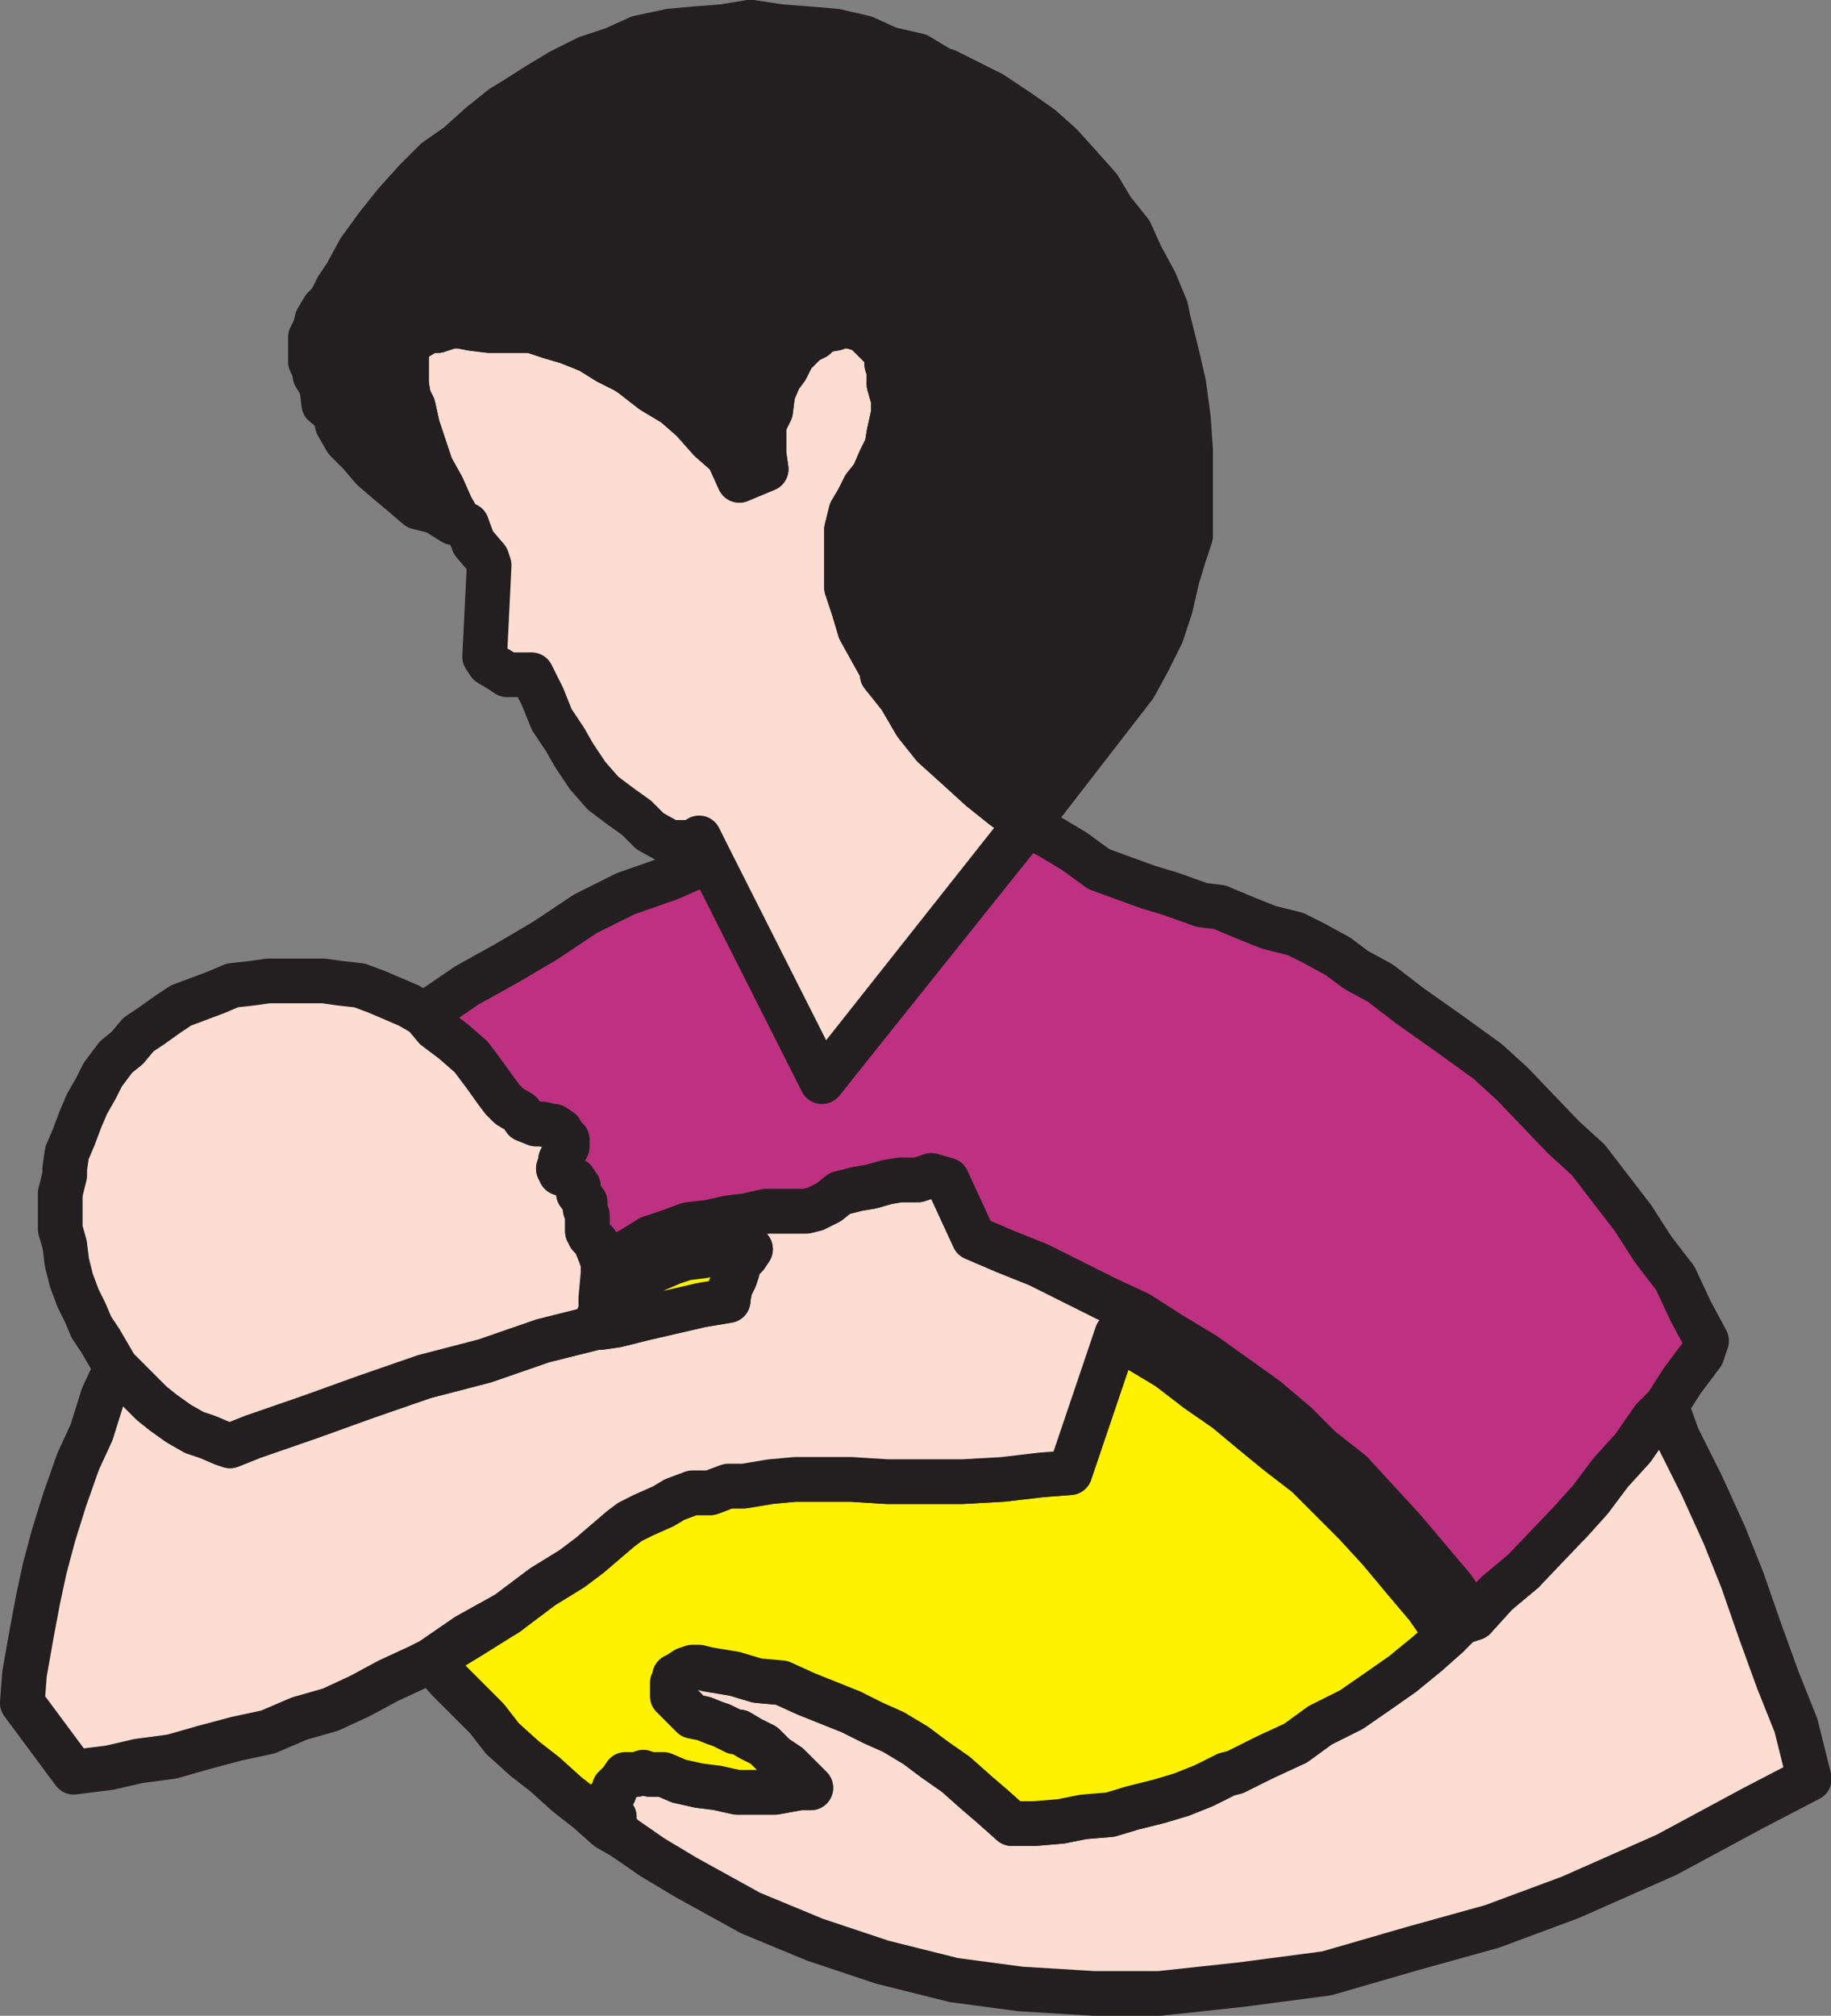 <svg xmlns="http://www.w3.org/2000/svg" width="614.754" height="676.413"><rect width="100%" height="100%" fill="#808080" stroke="none"/><path fill="#fdddd2" fill-rule="evenodd" d="m389.228 668.913 27.75-3 28.5-3.75 28.5-8.25 27-7.5 26.25-9.75 32.25-14.25 29.25-15.75 18.75-9.75-4.5-18-6-15-6-16.5-6-17.25-6-15-7.5-16.5-8.25-16.5-3.75-10.5-4.5 4.5-6.75 9.75-7.5 8.25-6.75 9-6.75 7.5-8.25 7.5-7.5 9-9 7.5-7.5 8.25-4.5 1.5-4.5 4.5-6.75 6-8.25 6.75-7.5 5.25-9.75 6.75-10.5 5.25-8.25 6-9.75 4.5-13.5 6-7.5 3.75-7.5 3-7.5 2.25-9 2.25-7.5 2.25-9 .75-7.5 1.5-9 .75h-7.5l-6.75-6-5.25-4.5-6.75-6-7.5-5.25-6-4.5-7.5-4.5-6.75-3-7.5-3.75-15-6-8.25-3.75-8.25-.75-7.5-2.25-9-1.5-3-.75h-2.25l-2.25.75-2.25 1.5-1.5.75v1.5l-.75.75v4.5l6.75 6.75 3.75.75 3.75 1.5 2.25.75 4.5 2.25h1.5l3.75 2.25 4.5 2.25 3.75 3.75 4.5 3 7.5 7.5h-3.75l-8.25 1.5h-12.75l-6.75-1.5-6-.75-6.75-1.5-5.25-2.25h-4.5l-2.25-.75-2.25.75h-3.75l-1.5 2.25-2.25 2.25v1.5l-1.5 1.5v4.5l1.5 2.25v3.75l3 3 9.75 6.75 11.25 6.75 21.75 12 21.75 9 22.5 7.5 24 6 22.5 3 24.75 1.5h21.75"/><path fill="none" stroke="#231f20" stroke-linecap="round" stroke-linejoin="round" stroke-miterlimit="10" stroke-width="15" d="m389.228 668.913 27.75-3 28.5-3.75 28.5-8.25 27-7.5 26.25-9.75 32.25-14.25 29.25-15.75 18.75-9.75-4.5-18-6-15-6-16.5-6-17.25-6-15-7.5-16.5-8.25-16.5-3.75-10.5-4.5 4.5-6.75 9.75-7.5 8.25-6.75 9-6.75 7.5-8.25 7.5-7.5 9-9 7.5-7.5 8.25-4.5 1.5-4.5 4.5-6.75 6-8.25 6.75-7.5 5.25-9.75 6.75-10.5 5.25-8.25 6-9.75 4.5-13.5 6-7.5 3.75-7.5 3-7.5 2.25-9 2.25-7.5 2.25-9 .75-7.5 1.5-9 .75h-7.5l-6.75-6-5.25-4.5-6.75-6-7.5-5.25-6-4.5-7.5-4.5-6.75-3-7.5-3.75-15-6-8.25-3.75-8.25-.75-7.5-2.25-9-1.5-3-.75h-2.25l-2.25.75-2.25 1.5-1.5.75v1.5l-.75.75v4.5l6.75 6.75 3.75.75 3.75 1.5 2.25.75 4.5 2.25h1.5l3.75 2.25 4.5 2.25 3.75 3.75 4.5 3 7.5 7.5h-3.75l-8.25 1.5h-12.75l-6.75-1.5-6-.75-6.75-1.5-5.25-2.25h-4.5l-2.25-.75-2.25.75h-3.75l-1.5 2.25-2.25 2.25v1.5l-1.5 1.5v4.5l1.5 2.25v3.75l3 3 9.75 6.75 11.25 6.75 21.75 12 21.75 9 22.5 7.5 24 6 22.5 3 24.75 1.5zm0 0"/><path fill="#fff200" fill-rule="evenodd" d="m196.478 522.663-12 7.5-14.25 11.25-12 7.5-13.5 8.25 6 6.75 12.75 12.75 5.25 6.75 7.5 6.75 6.75 5.25 7.5 6.75 6.75 5.25 6.75 6 5.25 3-3-3v-3.75l-1.5-2.25v-4.5l1.5-1.5v-1.5l2.25-2.25 1.5-2.25h3.75l2.25-.75 2.25.75h4.5l5.25 2.25 6.75 1.5 6 .75 6.75 1.5h12.75l8.25-1.5h3.75l-7.5-7.5-4.5-3-3.75-3.75-4.5-2.25-3.75-2.25h-1.5l-4.5-2.25-2.25-.75-3.75-1.5-3.75-.75-6.75-6.75v-4.5l.75-.75v-1.5l1.5-.75 2.25-1.5 2.25-.75h2.25l3 .75 9 1.5 7.5 2.25 8.25.75 8.25 3.75 15 6 7.5 3.75 6.75 3 7.5 4.5 6 4.5 7.5 5.25 6.75 6 5.25 4.5 6.75 6h7.5l9-.75 7.5-1.5 9-.75 7.5-2.25 9-2.25 7.5-2.25 7.5-3 7.5-3.75 3-.75 10.5-5.25 9.75-4.5 8.25-6 10.5-5.25 9.75-6.75 7.5-5.25 8.25-6.75 6.75-6-6.75-9.75-8.25-9.75-7.5-9-8.25-9-16.5-16.5-9.75-7.5-8.25-6.75-9-7.5-9.75-6.75-9.75-7.5-11.25-6.75-6-4.5-15.75 46.5-9.75.75-12.75 1.5-13.5.75h-25.5l-12-.75h-18.75l-8.25.75-9 1.5h-5.25l-6 2.25h-6l-6 2.25-3.75 2.25-6.75 3-4.5 2.25-3 2.25-12 9.75"/><path fill="none" stroke="#231f20" stroke-linecap="round" stroke-linejoin="round" stroke-miterlimit="10" stroke-width="15" d="m196.478 522.663-12 7.5-14.25 11.25-12 7.5-13.5 8.25 6 6.75 12.75 12.75 5.25 6.75 7.5 6.75 6.75 5.25 7.5 6.75 6.75 5.25 6.75 6 5.25 3-3-3v-3.75l-1.5-2.25v-4.5l1.5-1.5v-1.5l2.25-2.25 1.5-2.25h3.75l2.25-.75 2.25.75h4.5l5.25 2.25 6.75 1.5 6 .75 6.75 1.5h12.75l8.25-1.5h3.75l-7.5-7.5-4.5-3-3.75-3.75-4.5-2.25-3.75-2.25h-1.5l-4.5-2.25-2.25-.75-3.75-1.5-3.75-.75-6.75-6.75v-4.5l.75-.75v-1.5l1.5-.75 2.25-1.5 2.25-.75h2.25l3 .75 9 1.5 7.5 2.25 8.25.75 8.25 3.75 15 6 7.5 3.75 6.75 3 7.5 4.5 6 4.5 7.5 5.25 6.75 6 5.25 4.5 6.75 6h7.5l9-.75 7.5-1.5 9-.75 7.5-2.25 9-2.25 7.5-2.25 7.5-3 7.5-3.75 3-.75 10.5-5.25 9.75-4.5 8.25-6 10.5-5.25 9.75-6.75 7.5-5.25 8.25-6.75 6.75-6-6.75-9.75-8.25-9.75-7.5-9-8.25-9-16.5-16.5-9.75-7.5-8.25-6.75-9-7.5-9.75-6.75-9.75-7.5-11.25-6.75-6-4.5-15.75 46.5-9.75.75-12.75 1.5-13.5.75h-25.5l-12-.75h-18.75l-8.25.75-9 1.5h-5.25l-6 2.25h-6l-6 2.25-3.75 2.25-6.75 3-4.5 2.25-3 2.25zm0 0"/><path fill="#fdddd2" fill-rule="evenodd" d="m46.478 466.413 4.5 4.5 3.75 3 5.25 3.75 5.25 3 4.5 1.5 5.25 2.25 2.25.75 7.5-3 19.5-6.75 18.75-6.75 19.5-6.75 20.25-5.25 19.5-6.75 18-4.5h1.5l5.25-.75 9-2.25 19.5-4.5 9-1.5v-.75l.75-3.75 1.5-3 .75-2.25.75-3 2.25-2.25 1.5-2.25-5.25.75h-4.5l-6 1.5-6 .75-4.5 1.5-5.25 2.25-10.5 5.25-5.25 3-3 1.5.75-8.25v-3.75l3.75-1.5 6-3 6-3.75 6.75-2.25 6-2.25 6.75-.75 6.75-1.5 6-.75 6.75-1.5h13.5l3-.75 4.5-2.25 3.75-3 6-1.5 4.5-.75 5.25-1.5 4.5-.75h6l4.5-1.5 5.25 1.5 9 19.5 10.5 4.5 11.25 4.5 22.5 11.25 11.25 5.25 10.5 6.75 11.25 6.75 21 15 9.75 8.25 8.25 8.25 10.5 8.25 8.25 9 9 9.75 16.5 19.5 7.5 10.5-4.5 1.5-4.5 4.5-6.75-9.75-8.25-9.75-7.5-9-8.25-9-16.5-16.5-9.75-7.5-8.25-6.75-9-7.5-9.75-6.75-9.75-7.5-11.25-6.75-6-4.5-15.75 46.5-9.75.75-12.75 1.5-13.5.75h-25.5l-12-.75h-18.75l-8.25.75-9 1.5h-5.25l-6 2.25h-6l-6 2.25-3.75 2.25-6.75 3-4.5 2.25-3 2.25-10.5 9-6 4.5-9.75 6-12 9-13.5 7.5-12 8.25-4.5 2.25-9.75 4.5-9.75 5.25-9.75 4.5-10.5 3-10.5 4.5-10.5 2.25-11.25 3-10.5 3-11.25 1.5-9.75 2.25-12 1.5-17.25-23.25.75-9.75 2.25-12.75 2.25-12 2.25-10.5 3-11.25 3.75-12 4.5-12.75 4.5-9.75 3.75-12 4.5-9.75 7.5 7.5"/><path fill="none" stroke="#231f20" stroke-linecap="round" stroke-linejoin="round" stroke-miterlimit="10" stroke-width="15" d="m46.478 466.413 4.5 4.5 3.75 3 5.25 3.75 5.25 3 4.5 1.5 5.25 2.25 2.25.75 7.5-3 19.5-6.75 18.75-6.75 19.5-6.75 20.25-5.25 19.5-6.75 18-4.5h1.5l5.25-.75 9-2.25 19.5-4.5 9-1.5v-.75l.75-3.75 1.5-3 .75-2.25.75-3 2.25-2.25 1.5-2.25-5.25.75h-4.5l-6 1.5-6 .75-4.5 1.5-5.25 2.25-10.5 5.25-5.25 3-3 1.5.75-8.25v-3.75l3.75-1.5 6-3 6-3.75 6.75-2.25 6-2.25 6.75-.75 6.75-1.5 6-.75 6.75-1.5h13.5l3-.75 4.5-2.25 3.75-3 6-1.5 4.5-.75 5.25-1.5 4.5-.75h6l4.5-1.5 5.25 1.5 9 19.5 10.5 4.5 11.25 4.5 22.5 11.25 11.25 5.25 10.5 6.75 11.25 6.75 21 15 9.75 8.25 8.25 8.25 10.5 8.25 8.25 9 9 9.75 16.5 19.5 7.5 10.5-4.5 1.5-4.5 4.5-6.75-9.75-8.25-9.75-7.5-9-8.25-9-16.5-16.5-9.75-7.5-8.25-6.75-9-7.5-9.75-6.75-9.75-7.5-11.25-6.75-6-4.5-15.75 46.5-9.75.75-12.75 1.5-13.5.75h-25.5l-12-.75h-18.75l-8.25.75-9 1.5h-5.25l-6 2.25h-6l-6 2.25-3.75 2.25-6.75 3-4.5 2.25-3 2.25-10.5 9-6 4.5-9.75 6-12 9-13.5 7.5-12 8.25-4.5 2.25-9.75 4.5-9.75 5.25-9.75 4.5-10.5 3-10.5 4.5-10.5 2.25-11.25 3-10.5 3-11.25 1.5-9.75 2.25-12 1.5-17.25-23.25.75-9.75 2.25-12.75 2.25-12 2.25-10.5 3-11.25 3.75-12 4.5-12.75 4.5-9.75 3.75-12 4.5-9.75zm0 0"/><path fill="#fff200" fill-rule="evenodd" d="M200.228 445.413v-2.25l1.5-3v-4.5l3-1.5 5.25-3 10.5-5.25 5.25-2.25 4.5-1.5 6-.75 6-1.5h4.5l5.25-.75-1.5 2.25-2.25 2.25-.75 3-.75 2.25-1.5 3-.75 3.75v.75l-9 1.5-19.5 4.5-9 2.25-5.25.75h-1.5"/><path fill="none" stroke="#231f20" stroke-linecap="round" stroke-linejoin="round" stroke-miterlimit="10" stroke-width="15" d="M200.228 445.413v-2.25l1.5-3v-4.5l3-1.5 5.25-3 10.5-5.25 5.25-2.25 4.5-1.5 6-.75 6-1.5h4.5l5.25-.75-1.5 2.25-2.25 2.25-.75 3-.75 2.25-1.5 3-.75 3.75v.75l-9 1.5-19.5 4.5-9 2.25-5.25.75zm0 0"/><path fill="#fdddd2" fill-rule="evenodd" d="m182.228 449.913-19.5 6.75-20.25 5.25-19.5 6.75-18.75 6.75-19.5 6.75-7.5 3-2.25-.75-5.25-2.25-4.5-1.5-5.25-3-5.25-3.75-3.75-3-12-12-5.25-9-3-4.5-2.25-5.25-2.25-4.5-2.25-6-1.5-6-.75-6-1.5-5.25v-12l1.5-6v-2.25l.75-5.25 2.25-5.25 2.25-6 2.25-5.25 3-5.25 2.25-4.5 4.5-6 3.75-3 3.75-4.5 4.5-3 5.25-3.75 4.5-3 12-4.5 5.25-2.25 6.75-.75 5.25-.75h18.75l5.25.75 6.75.75 6 2.25 10.5 4.5 5.25 3 3.75 4.5 6 4.5 6 5.25 4.5 6 3.75 5.25 2.25 3 2.25 2.25 3.75 2.25 1.5 2.25 3.75 1.5h2.25l3 .75h.75l2.25 1.5v.75l2.25 2.25v2.25l-2.25 4.5v.75l-.75 2.25.75 1.5 2.25.75 2.25 1.5 1.5 2.25v2.25l2.25 3v2.25l.75 2.25v5.25l.75 1.5 2.25 2.25v.75l1.5 3.75.75 2.25v3.75l-.75 8.25v4.5l-1.5 3v2.25l-18 4.5"/><path fill="none" stroke="#231f20" stroke-linecap="round" stroke-linejoin="round" stroke-miterlimit="10" stroke-width="15" d="m182.228 449.913-19.5 6.75-20.25 5.25-19.5 6.75-18.75 6.75-19.5 6.75-7.5 3-2.25-.75-5.25-2.25-4.5-1.5-5.25-3-5.25-3.75-3.75-3-12-12-5.25-9-3-4.5-2.25-5.25-2.25-4.5-2.25-6-1.5-6-.75-6-1.5-5.25v-12l1.5-6v-2.25l.75-5.25 2.25-5.25 2.25-6 2.25-5.25 3-5.25 2.25-4.5 4.5-6 3.75-3 3.75-4.5 4.5-3 5.25-3.75 4.5-3 12-4.5 5.25-2.25 6.75-.75 5.25-.75h18.75l5.25.75 6.75.75 6 2.25 10.5 4.5 5.25 3 3.75 4.5 6 4.5 6 5.25 4.5 6 3.75 5.25 2.25 3 2.25 2.25 3.75 2.25 1.5 2.25 3.75 1.5h2.25l3 .75h.75l2.25 1.5v.75l2.25 2.25v2.25l-2.25 4.5v.75l-.75 2.25.75 1.5 2.25.75 2.25 1.5 1.5 2.25v2.25l2.25 3v2.25l.75 2.25v5.25l.75 1.5 2.25 2.25v.75l1.5 3.75.75 2.25v3.75l-.75 8.25v4.5l-1.5 3v2.25zm0 0"/><path fill="#be3181" fill-rule="evenodd" d="m202.478 423.663 3.75-1.5 6-3 6-3.75 6.75-2.25 6-2.25 6.75-.75 6.75-1.5 6-.75 6.75-1.5h13.5l3-.75 4.5-2.25 3.75-3 6-1.5 4.5-.75 5.25-1.5 4.5-.75h6l4.5-1.5 5.25 1.5 9 19.5 10.5 4.5 11.25 4.5 22.5 11.25 11.25 5.25 10.5 6.75 11.25 6.75 21 15 9.75 8.25 8.25 8.25 10.5 8.25 8.25 9 9 9.75 16.5 19.5 7.5 10.5 7.5-8.25 9-7.5 15.75-16.5 6.75-7.5 6.75-9 7.5-8.25 6.75-9.75 4.5-4.5 5.25-8.25 6.75-9 1.5-4.5-5.25-9.75-5.25-11.25-7.5-9.75-6.75-10.5-15-19.5-8.25-7.5-17.25-18-8.25-7.5-13.5-9.75-12.75-9-9.75-7.5-8.25-4.5-6-4.5-8.25-4.5-6-3-9-2.25-7.5-3-9-3.75-6-.75-10.5-3.75-7.5-2.25-16.5-6-8.25-6-7.5-4.5-8.25-4.5-69 86.25-37.5-74.25-13.5 6-15 5.25-13.5 6.75-13.5 9-12.75 7.5-13.5 7.5-14.25 9.75 3.75 4.5 6 4.5 6 5.25 4.5 6 3.75 5.25 2.25 3 2.25 2.25 3.75 2.25 1.5 2.25 3.75 1.5h2.25l3 .75h.75l2.25 1.5v.75l2.25 2.25v2.25l-2.25 4.5v.75l-.75 2.25.75 1.5 2.25.75 2.25 1.5 1.5 2.25v2.25l2.25 3v2.25l.75 2.25v5.25l.75 1.5 2.25 2.25v.75l1.5 3.75.75 2.25"/><path fill="none" stroke="#231f20" stroke-linecap="round" stroke-linejoin="round" stroke-miterlimit="10" stroke-width="15" d="m202.478 423.663 3.75-1.5 6-3 6-3.75 6.75-2.25 6-2.25 6.75-.75 6.75-1.5 6-.75 6.75-1.5h13.5l3-.75 4.5-2.25 3.75-3 6-1.5 4.5-.75 5.25-1.5 4.5-.75h6l4.5-1.5 5.25 1.5 9 19.5 10.5 4.5 11.25 4.5 22.5 11.25 11.25 5.25 10.5 6.75 11.25 6.75 21 15 9.75 8.25 8.25 8.25 10.5 8.25 8.25 9 9 9.75 16.5 19.5 7.5 10.5 7.5-8.25 9-7.5 15.75-16.5 6.75-7.5 6.75-9 7.5-8.25 6.75-9.75 4.5-4.5 5.25-8.25 6.75-9 1.5-4.5-5.25-9.75-5.25-11.25-7.5-9.75-6.75-10.5-15-19.5-8.25-7.5-17.25-18-8.25-7.5-13.5-9.75-12.75-9-9.75-7.5-8.25-4.5-6-4.5-8.25-4.5-6-3-9-2.25-7.5-3-9-3.75-6-.75-10.5-3.75-7.5-2.25-16.5-6-8.25-6-7.5-4.5-8.25-4.5-69 86.25-37.5-74.25-13.5 6-15 5.25-13.5 6.75-13.5 9-12.75 7.5-13.5 7.5-14.25 9.75 3.75 4.5 6 4.5 6 5.25 4.5 6 3.75 5.25 2.25 3 2.25 2.25 3.75 2.25 1.5 2.25 3.75 1.5h2.25l3 .75h.75l2.25 1.5v.75l2.25 2.25v2.25l-2.25 4.5v.75l-.75 2.25.75 1.5 2.25.75 2.25 1.5 1.5 2.25v2.25l2.25 3v2.25l.75 2.25v5.25l.75 1.5 2.25 2.25v.75l1.5 3.75zm0 0"/><path fill="#fdddd2" fill-rule="evenodd" d="m293.228 159.663-3 3.75-2.25 4.5-2.25 3.75-1.5 6v19.5l2.25 6.75 2.25 7.5 7.5 13.5v1.5l6 7.5 5.25 9 6 7.5 7.5 6.75 8.25 7.5 7.5 6 8.25 6h-.75l-68.25 86.25-37.5-74.25-3.75-7.5-2.25 1.5h-7.5l-6.75-3.75-4.5-4.5-5.25-3.75-6-4.5-5.25-6-4.5-6.75-3-5.25-4.5-6.75-3-7.5-3.75-7.5h-8.25l-2.25-1.5-3.75-2.25-1.5-2.25 1.5-30.75-.75-2.25-4.5-5.25-2.25-6-2.25-.75-3-5.25-3-6.75-3.75-6.75-4.5-13.5-1.5-6.75-1.5-3-.75-4.5v-9.75l.75-4.5 3-1.5 3.75-2.25h3l4.5-1.5h3l3.75.75 6 .75h14.25l6.75 2.25 5.25 1.5 7.5 3 6 3.75 6 3 2.25 1.5 6.75 5.25 7.5 4.5 6 5.25 6 6.75 6 5.25 3.75 8.25 9-3.75-.75-5.25v-9.75l2.25-4.5.75-6 2.25-5.25 2.25-3 2.25-4.5 4.5-4.5 3-1.5 2.25-2.25 4.5-.75 1.5-.75h3.75l4.5 1.5 6 6 1.5 2.25v3l.75 2.25v4.5l1.5 5.25v4.5l-1.5 6.75-.75 4.5-2.25 4.5-2.25 5.25"/><path fill="none" stroke="#231f20" stroke-linecap="round" stroke-linejoin="round" stroke-miterlimit="10" stroke-width="15" d="m293.228 159.663-3 3.75-2.25 4.5-2.25 3.75-1.5 6v19.5l2.25 6.75 2.25 7.5 7.5 13.5v1.5l6 7.5 5.25 9 6 7.5 7.5 6.75 8.25 7.5 7.5 6 8.25 6h-.75l-68.25 86.25-37.5-74.25-3.75-7.5-2.25 1.5h-7.5l-6.75-3.75-4.5-4.5-5.25-3.75-6-4.5-5.25-6-4.5-6.75-3-5.25-4.5-6.75-3-7.5-3.75-7.5h-8.25l-2.25-1.5-3.75-2.25-1.5-2.25 1.5-30.75-.75-2.25-4.5-5.25-2.25-6-2.25-.75-3-5.25-3-6.75-3.75-6.75-4.5-13.5-1.5-6.75-1.5-3-.75-4.5v-9.75l.75-4.5 3-1.5 3.75-2.25h3l4.5-1.5h3l3.75.75 6 .75h14.25l6.75 2.25 5.25 1.5 7.5 3 6 3.75 6 3 2.25 1.5 6.75 5.25 7.5 4.5 6 5.25 6 6.75 6 5.25 3.75 8.25 9-3.75-.75-5.25v-9.75l2.25-4.5.75-6 2.25-5.25 2.25-3 2.25-4.5 4.5-4.5 3-1.5 2.25-2.25 4.5-.75 1.5-.75h3.75l4.5 1.5 6 6 1.5 2.25v3l.75 2.25v4.5l1.5 5.25v4.5l-1.5 6.75-.75 4.5-2.25 4.5zm0 0"/><path fill="#231f20" fill-rule="evenodd" d="m156.728 176.163-2.25-.75-3-5.25-3-6.75-3.75-6.75-4.5-13.5-1.5-6.75-1.5-3-.75-4.5v-9.75l.75-4.5 3-1.5 3.75-2.25h3l4.5-1.5h3l3.75.75 6 .75h14.25l6.75 2.25 5.25 1.5 7.5 3 6 3.75 6 3 2.25 1.5 6.75 5.25 7.5 4.5 6 5.25 6 6.75 6 5.25 3.75 8.25 9-3.75-.75-5.25v-9.75l2.25-4.5.75-6 2.25-5.25 2.25-3 2.25-4.5 4.5-4.5 3-1.5 2.25-2.25 4.5-.75 1.5-.75h3.75l4.5 1.5 6 6 1.5 2.25v3l.75 2.25v4.5l1.5 5.25v4.5l-1.5 6.75-.75 4.5-2.25 4.5-2.25 5.25-3 3.75-2.25 4.5-2.25 3.75-1.5 6v19.5l2.25 6.75 2.25 7.5 7.5 13.5v1.5l6 7.5 5.25 9 6 7.5 7.5 6.75 8.25 7.5 7.5 6 8.25 6 36-46.5 4.5-8.25 4.5-9 3-9 2.25-9.75 2.25-7.5 2.25-6.75v-29.25l-.75-10.5-1.5-11.25-2.25-9.75-3-12-.75-3.75-3.75-9-4.5-8.25-3.75-8.25-6-7.5-4.5-7.5-6-6.75-6.75-7.5-6.75-6-7.5-5.25-9-6-15-7.5-2.25-.75-7.5-4.5-9.75-2.25-8.25-3.75-9.75-2.25-9-.75-9.75-.75-9.75-1.5-9 1.5-9.75.75-8.25.75-10.5 2.25-8.25 3.75-9 3-9 4.5-7.5 4.5-8.25 5.25-3.75 2.25-7.5 6-7.5 6.75-7.5 5.25-6.75 6.75-6.75 7.5-6 7.5-6 8.25-4.5 8.25-3 4.5-2.25 4.5-2.25 2.25-2.25 3.75-.75 3-1.5 3v8.25l1.5 3v1.5l2.25 3.75.75 6 3.75 3 .75 3.75 3 5.25 4.5 4.5 4.5 5.25 5.25 4.5 4.5 3.75 5.25 4.5 6 1.5 6 3.75 4.5.75"/><path fill="none" stroke="#231f20" stroke-linecap="round" stroke-linejoin="round" stroke-miterlimit="10" stroke-width="15" d="m156.728 176.163-2.25-.75-3-5.25-3-6.75-3.75-6.75-4.5-13.5-1.5-6.75-1.5-3-.75-4.5v-9.75l.75-4.5 3-1.5 3.75-2.25h3l4.5-1.5h3l3.75.75 6 .75h14.25l6.75 2.25 5.25 1.5 7.5 3 6 3.75 6 3 2.25 1.5 6.75 5.25 7.5 4.5 6 5.25 6 6.75 6 5.25 3.75 8.25 9-3.75-.75-5.25v-9.75l2.25-4.5.75-6 2.25-5.25 2.25-3 2.25-4.5 4.5-4.5 3-1.5 2.25-2.25 4.5-.75 1.5-.75h3.75l4.5 1.5 6 6 1.5 2.25v3l.75 2.25v4.5l1.5 5.25v4.5l-1.5 6.75-.75 4.5-2.25 4.5-2.25 5.25-3 3.75-2.25 4.5-2.25 3.75-1.5 6v19.5l2.25 6.75 2.25 7.5 7.5 13.5v1.5l6 7.5 5.25 9 6 7.5 7.5 6.75 8.25 7.5 7.5 6 8.25 6 36-46.5 4.5-8.25 4.5-9 3-9 2.25-9.75 2.25-7.5 2.25-6.75v-29.25l-.75-10.5-1.5-11.25-2.25-9.75-3-12-.75-3.75-3.75-9-4.5-8.25-3.75-8.25-6-7.5-4.5-7.5-6-6.75-6.75-7.5-6.75-6-7.5-5.25-9-6-15-7.5-2.25-.75-7.5-4.5-9.75-2.25-8.25-3.75-9.75-2.25-9-.75-9.75-.75-9.75-1.5-9 1.5-9.75.75-8.25.75-10.5 2.25-8.25 3.75-9 3-9 4.5-7.5 4.5-8.25 5.25-3.75 2.25-7.5 6-7.5 6.75-7.5 5.25-6.75 6.75-6.75 7.5-6 7.5-6 8.25-4.5 8.25-3 4.5-2.25 4.5-2.25 2.25-2.25 3.75-.75 3-1.5 3v8.25l1.5 3v1.5l2.25 3.75.75 6 3.75 3 .75 3.75 3 5.25 4.5 4.5 4.5 5.25 5.25 4.5 4.5 3.75 5.25 4.5 6 1.5 6 3.75zm0 0"/></svg>
